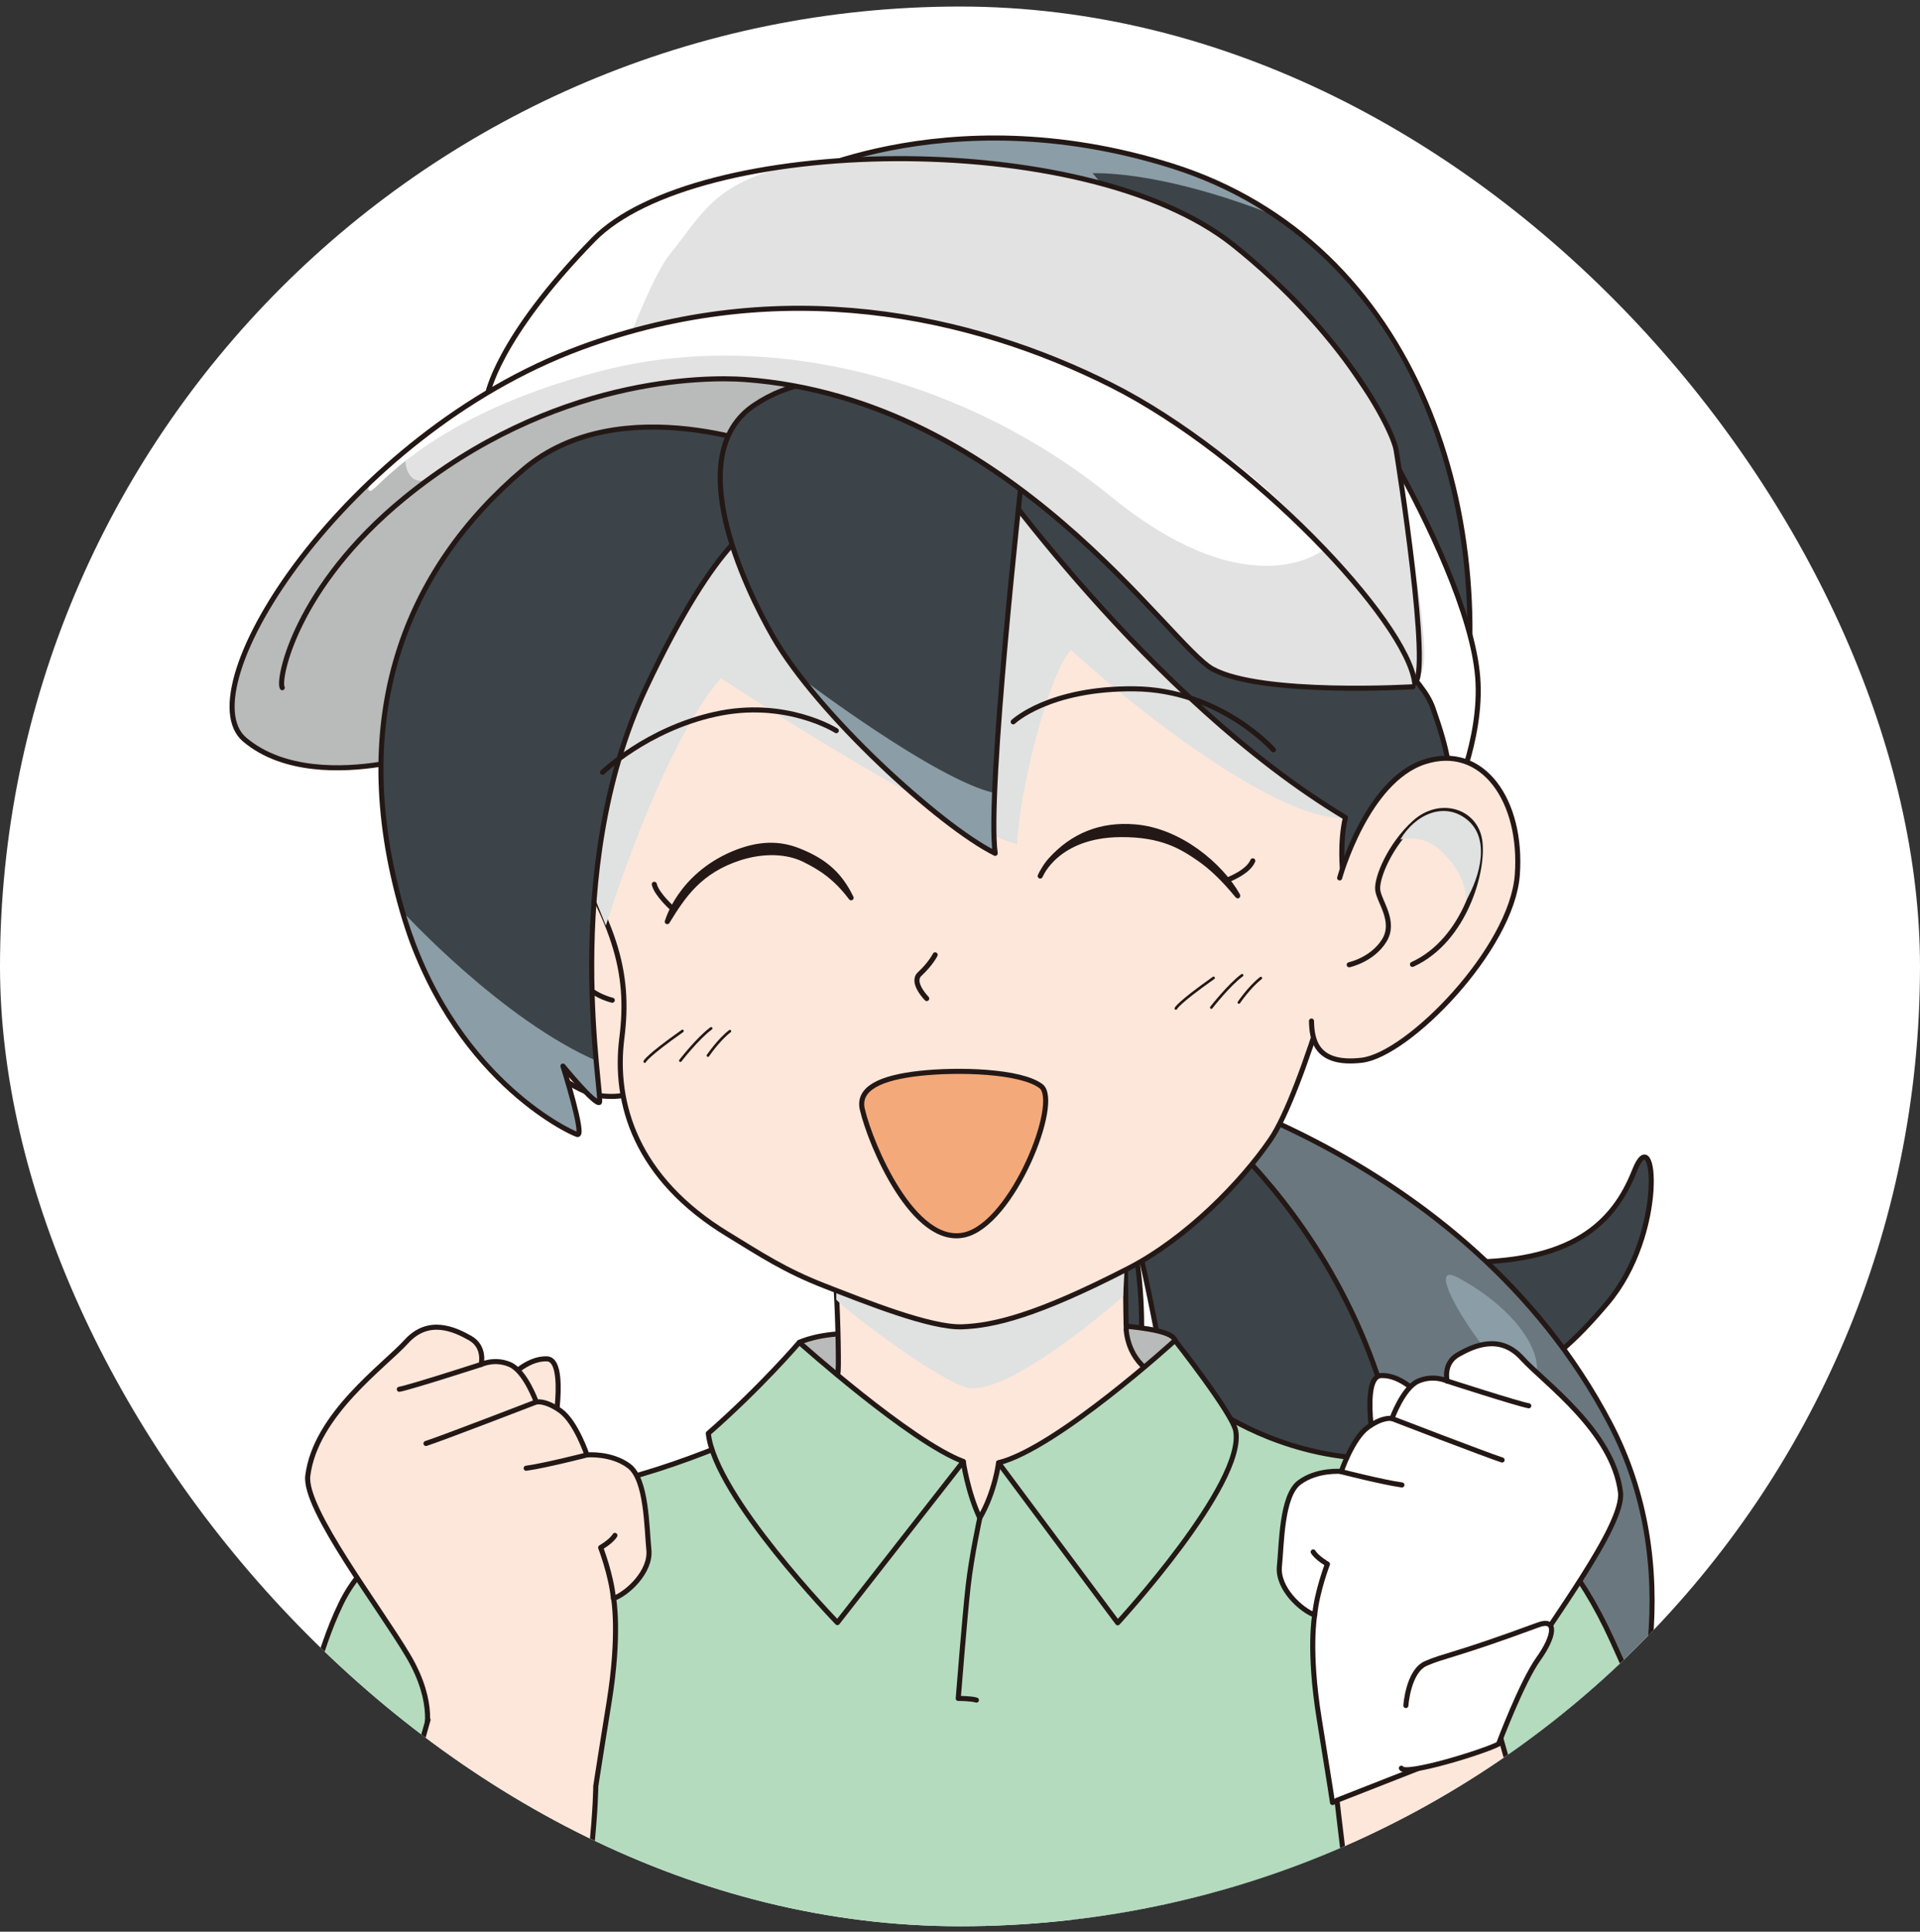 <svg width="160" height="161" viewBox="0 0 160 161" fill="none" xmlns="http://www.w3.org/2000/svg">
<rect x="0" y="0" width="160" height="161" fill="#333333" stroke="none"/>
<g clip-path="url(#clip0_2317_1283)">
<rect y="0.545" width="160" height="160" rx="80" fill="white"/>
<path d="M101.632 92.073C101.632 92.073 112.013 105.018 121.503 105.19C130.994 105.362 134.464 101.985 136.215 97.56C137.966 93.136 138.858 102.798 133.933 108.614C129.008 114.43 122.895 119.761 111.623 111.662C100.35 103.564 99.537 92.37 99.537 92.37L101.616 92.057L101.632 92.073Z" fill="#3C4449" stroke="#231815" stroke-width="0.422" stroke-linecap="round" stroke-linejoin="round"/>
<path d="M95.238 89.602C95.238 89.602 122.036 95.45 134.184 118.667C146.316 141.884 123.411 172.183 117.252 172.324C114.859 172.371 121.348 165.836 120.91 156.58C113.171 167.477 103.196 173.575 93.925 169.041C110.779 144.854 116.188 127.203 109.278 111.725C102.368 96.247 95.238 89.587 95.238 89.587V89.602Z" fill="#6A777E" stroke="#231815" stroke-width="0.422" stroke-linecap="round" stroke-linejoin="round"/>
<path d="M84.966 88.977C84.966 88.977 88.281 109.849 80.307 118.948C72.349 128.047 66.189 128.422 60.529 126.296C54.87 124.17 63.187 133.269 72.896 133.613C82.59 133.941 92.846 132.753 94.863 115.211C96.879 97.67 87.03 87.304 87.03 87.304L84.951 88.993L84.966 88.977Z" fill="#3C4449" stroke="#231815" stroke-width="0.422" stroke-linecap="round" stroke-linejoin="round"/>
<path d="M91.422 91.791C91.422 91.791 95.018 100.562 98.098 121.059C101.178 141.556 89.015 163.663 79.415 176.624C91.782 177.562 114.405 165.976 117.157 135.677C119.658 108.051 100.944 93.37 97.629 90.994C97.317 90.759 97.129 90.65 97.129 90.65L91.407 91.791H91.422Z" fill="#3C4449" stroke="#231815" stroke-width="0.422" stroke-linecap="round" stroke-linejoin="round"/>
<path d="M121.472 106.472C126.178 108.973 129.024 112.929 127.804 115.305C126.569 117.682 117.548 104.392 121.472 106.472Z" fill="#8B9DA7"/>
<path d="M66.611 111.881C66.611 111.881 68.315 111.053 71.348 111.146C74.381 111.24 88.874 110.115 92.595 110.412C96.003 110.693 97.661 111.053 97.927 111.694C98.192 112.335 95.988 117.76 91.954 119.698C87.92 121.637 66.533 121.168 66.611 111.881Z" fill="#B9BABA" stroke="#231815" stroke-width="0.422" stroke-linecap="round" stroke-linejoin="round"/>
<path d="M93.86 110.787C93.813 110.224 93.782 104.565 93.766 103.986C91.703 104.83 87.497 109.396 81.384 109.786C75.099 110.177 71.253 107.535 69.627 106.847C69.799 108.458 69.908 113.414 69.846 114.289C69.627 117.041 65.374 118.886 65.374 118.886L77.491 140.774L91.515 140.227L100.864 115.759C100.864 115.759 94.282 115.946 93.844 110.787H93.86Z" fill="#FCE7DA" stroke="#231815" stroke-width="0.422" stroke-linecap="round" stroke-linejoin="round"/>
<path d="M80.274 121.825C80.274 121.825 80.65 124.405 81.65 126.515C82.932 124.311 83.214 121.919 83.214 121.919L101.365 117.525C101.365 117.525 106.478 121.184 113.654 121.543C120.83 121.903 128.835 124.577 134.354 136.724C138.09 144.933 147.596 167.352 147.596 167.352L119.267 175.545C119.267 175.545 119.454 195.041 120.377 201.67C121.299 208.299 117.437 219.321 117.437 219.321C117.437 219.321 77.71 218.399 65.015 220.243C52.32 222.088 46.582 225.262 42.674 220.525C41.392 218.961 39.093 216.022 38.531 205.172C37.968 194.322 36.873 181.626 36.326 180.157L12.405 167.352C12.405 167.352 14.891 163.772 20.957 151.624C26.602 140.336 26.289 138.085 28.399 133.691C31.98 126.249 41.423 125.515 48.818 124.029C57.089 122.372 64.546 118.51 64.546 118.51L80.274 121.825Z" fill="#B4DBBE" stroke="#231815" stroke-width="0.422" stroke-linecap="round" stroke-linejoin="round"/>
<g style="mix-blend-mode:multiply">
<path d="M69.69 103.423V108.301C69.69 108.536 76.96 114.273 80.306 115.571C83.651 116.869 93.595 108.035 93.595 108.035L94.142 97.545C94.142 97.545 87.56 102.47 85.137 103.986C82.713 105.503 80.212 106.925 77.913 106.331C75.615 105.737 69.69 103.439 69.69 103.439V103.423Z" fill="#E0E1E1"/>
</g>
<path d="M97.925 111.709C97.925 111.709 88.091 120.684 83.213 121.919L93.141 135.255C93.141 135.255 103.804 123.67 102.975 119.245C102.694 117.776 97.91 111.709 97.91 111.709H97.925Z" fill="#B4DBBE" stroke="#231815" stroke-width="0.422" stroke-linecap="round" stroke-linejoin="round"/>
<path d="M66.61 111.881C66.61 111.881 75.85 120.152 80.275 121.809L69.784 135.239C69.784 135.239 59.575 124.702 59.027 119.464C63.436 115.602 66.61 111.881 66.61 111.881Z" fill="#B4DBBE" stroke="#231815" stroke-width="0.422" stroke-linecap="round" stroke-linejoin="round"/>
<path d="M42.284 115.008C42.284 115.008 43.847 113.164 45.599 113.257C47.35 113.351 46.052 119.965 46.052 119.965C46.052 119.965 42.19 116.744 42.284 114.993V115.008Z" fill="#FCE7DA" stroke="#231815" stroke-width="0.422" stroke-linecap="round" stroke-linejoin="round"/>
<path d="M35.437 144.588C35.437 144.588 36.406 142.056 34.014 138.006C31.622 133.957 25.305 125.749 25.649 122.997C26.29 117.885 32.013 113.851 33.858 111.819C35.702 109.786 37.876 110.787 39.173 111.522C40.471 112.256 40.096 113.726 40.096 113.726C40.096 113.726 41.206 113.179 42.488 113.726C43.77 114.273 44.692 116.853 44.692 116.853C44.692 116.853 45.427 116.665 46.709 117.588C47.991 118.51 48.913 121.262 48.913 121.262C48.913 121.262 50.93 121.074 52.416 122.184C53.901 123.294 53.885 127.328 54.073 129.173C54.26 131.018 52.228 132.847 51.133 133.222C51.133 133.222 51.681 136.161 50.758 141.868C49.836 147.575 49.523 149.685 49.523 149.685L35.452 144.588H35.437Z" fill="#FCE7DA" stroke="#231815" stroke-width="0.422" stroke-linecap="round" stroke-linejoin="round"/>
<path d="M51.117 133.222C50.929 131.252 50.054 128.985 50.054 128.985C50.054 128.985 50.929 128.485 51.242 127.969" stroke="#231815" stroke-width="0.422" stroke-linecap="round" stroke-linejoin="round"/>
<path d="M40.079 113.726C40.079 113.726 34.231 115.618 33.278 115.79" stroke="#231815" stroke-width="0.422" stroke-linecap="round" stroke-linejoin="round"/>
<path d="M44.675 116.853C44.675 116.853 36.811 119.886 35.498 120.308" stroke="#231815" stroke-width="0.422" stroke-linecap="round" stroke-linejoin="round"/>
<path d="M48.912 121.262C48.912 121.262 45.442 122.153 43.847 122.372" stroke="#231815" stroke-width="0.422" stroke-linecap="round" stroke-linejoin="round"/>
<path d="M49.647 148.857C49.647 148.857 49.647 156.44 46.614 169.823C43.581 183.206 44.41 195.479 34.482 205.829C24.554 216.179 23.444 215.897 21.38 212.723C19.317 209.55 14.485 202.514 16.69 190.788C18.894 179.063 29.244 163.475 31.308 157.55C33.372 151.624 35.67 143.338 35.67 143.338" fill="#FCE7DA"/>
<path d="M49.647 148.857C49.647 148.857 49.647 156.44 46.614 169.823C43.581 183.206 44.41 195.479 34.482 205.829C24.554 216.179 23.444 215.897 21.38 212.723C19.317 209.55 14.485 202.514 16.69 190.788C18.894 179.063 29.244 163.475 31.308 157.55C33.372 151.624 35.67 143.338 35.67 143.338" stroke="#231815" stroke-width="0.422" stroke-linecap="round" stroke-linejoin="round"/>
<path d="M118.391 116.4C118.391 116.4 116.827 114.555 115.076 114.649C113.325 114.743 114.623 121.356 114.623 121.356C114.623 121.356 118.485 118.135 118.391 116.384V116.4Z" fill="white" stroke="#231815" stroke-width="0.422" stroke-linecap="round" stroke-linejoin="round"/>
<path d="M125.019 144.714C125.019 144.714 124.284 143.432 126.677 139.382C129.069 135.333 135.385 127.125 135.041 124.373C134.4 119.261 128.678 115.227 126.833 113.195C124.988 111.162 122.815 112.163 121.517 112.898C120.22 113.632 120.595 115.102 120.595 115.102C120.595 115.102 119.485 114.555 118.203 115.102C116.921 115.649 115.998 118.229 115.998 118.229C115.998 118.229 115.263 118.041 113.981 118.964C112.699 119.886 111.777 122.638 111.777 122.638C111.777 122.638 109.76 122.45 108.275 123.56C106.79 124.67 106.805 128.704 106.618 130.549C106.43 132.394 108.462 134.223 109.557 134.598C109.557 134.598 109.01 137.537 109.932 143.244C110.855 148.951 111.042 150.233 111.042 150.233L125.019 144.714Z" fill="white" stroke="#231815" stroke-width="0.422" stroke-linecap="round" stroke-linejoin="round"/>
<path d="M109.558 134.598C109.745 132.628 110.621 130.361 110.621 130.361C110.621 130.361 109.745 129.861 109.433 129.345" stroke="#231815" stroke-width="0.422" stroke-linecap="round" stroke-linejoin="round"/>
<path d="M120.595 115.102C120.595 115.102 126.442 116.994 127.396 117.166" stroke="#231815" stroke-width="0.422" stroke-linecap="round" stroke-linejoin="round"/>
<path d="M115.998 118.229C115.998 118.229 123.862 121.262 125.175 121.684" stroke="#231815" stroke-width="0.422" stroke-linecap="round" stroke-linejoin="round"/>
<path d="M111.762 122.654C111.762 122.654 115.233 123.545 116.827 123.764" stroke="#231815" stroke-width="0.422" stroke-linecap="round" stroke-linejoin="round"/>
<path d="M125.02 144.714L111.418 150.045C111.418 150.045 112.153 156.705 114.076 171.198C115.89 184.8 116.28 196.854 126.208 207.204C136.136 217.554 137.246 217.273 139.31 214.099C141.374 210.925 146.205 203.89 144 192.164C141.796 180.438 131.446 164.851 129.382 158.925C127.318 153 125.02 144.714 125.02 144.714Z" fill="#FCE7DA" stroke="#231815" stroke-width="0.422" stroke-linecap="round" stroke-linejoin="round"/>
<path d="M117.156 142.15C117.156 142.15 117.343 139.304 118.813 138.648C120.283 137.991 121.205 138.007 128.194 135.427C129.757 134.848 129.569 136.349 128.194 138.272C126.818 140.195 124.879 145.355 124.879 145.355C123.691 145.996 117.062 148.028 116.78 147.372" fill="white"/>
<path d="M117.156 142.15C117.156 142.15 117.343 139.304 118.813 138.648C120.283 137.991 121.205 138.007 128.194 135.427C129.757 134.848 129.569 136.349 128.194 138.272C126.818 140.195 124.879 145.355 124.879 145.355C123.691 145.996 117.062 148.028 116.78 147.372" stroke="#231815" stroke-width="0.422" stroke-linecap="round" stroke-linejoin="round"/>
<path d="M50.803 72.201C50.803 72.201 49.615 68.011 44.769 66.448C39.922 64.884 36.592 69.715 37.045 75.875C37.499 82.035 46.129 90.869 50.006 91.322C53.883 91.776 54.165 89.54 54.196 88.055" fill="#FCE7DA"/>
<path d="M50.803 72.201C50.803 72.201 49.615 68.011 44.769 66.448C39.922 64.884 36.592 69.715 37.045 75.875C37.499 82.035 46.129 90.869 50.006 91.322C53.883 91.776 54.165 89.54 54.196 88.055" stroke="#231815" stroke-width="0.422" stroke-linecap="round" stroke-linejoin="round"/>
<path d="M51.023 83.364C51.023 83.364 49.115 82.958 48.115 81.363C47.114 79.768 48.521 78.127 48.646 77.142C48.771 76.157 47.63 73.374 45.566 71.513C43.502 69.653 40.563 70.497 40.157 72.952C39.75 75.406 41.361 81.332 45.754 83.333" stroke="#231815" stroke-width="0.422" stroke-linecap="round" stroke-linejoin="round"/>
<path d="M43.361 44.716C43.361 44.716 39.859 60.116 45.613 68.371C51.366 76.626 52.508 81.097 51.82 86.522C51.132 91.948 52.992 98.217 60.653 102.876C63.42 104.564 65.375 105.878 68.752 107.191C72.129 108.504 77.538 110.677 80.165 110.584C82.791 110.49 86.356 109.661 94.017 105.721C98.879 103.22 103.46 98.514 105.883 94.965C107.197 93.042 108.901 88.43 110.449 83.38C111.997 78.33 116.953 68.449 113.357 57.114C109.761 45.763 92.719 38.462 79.258 36.727C65.797 34.991 48.552 30.332 43.361 44.716Z" fill="#FCE7DA" stroke="#231815" stroke-width="0.422" stroke-linecap="round" stroke-linejoin="round"/>
<g style="mix-blend-mode:multiply">
<path d="M49.599 74.938L50.49 77.142C50.49 77.142 55.056 62.258 60.074 56.52C74.52 65.948 82.244 69.638 84.761 70.372C84.839 66.401 87.341 56.161 89.248 54.159C96.987 61.226 107.525 68.574 112.121 68.152C116.718 67.73 85.199 40.542 85.199 40.542L55.431 42.09L47.332 67.652L49.615 74.953L49.599 74.938Z" fill="#E0E1E1"/>
</g>
<g style="mix-blend-mode:multiply">
<path d="M46.785 72.936C46.785 72.936 44.971 72.326 43.314 73.937C41.657 75.547 41.251 77.11 41.329 78.064C40.062 75.875 39.312 72.827 41.204 71.279C43.095 69.731 45.534 70.81 46.785 72.936Z" fill="#E0E1E1"/>
</g>
<path d="M67.986 14.119C67.986 14.119 81.259 8.882 97.644 13.822C118.172 20.029 126.083 45.904 121.361 63.634C121.361 63.634 114.576 23.453 67.986 14.119Z" fill="#3C4449"/>
<path d="M92.579 16.261C92.579 16.261 91.359 14.791 91.046 14.432C95.924 14.401 102.335 16.339 106.822 18.2C102.022 15.229 96.737 12.775 87.638 11.821C78.555 10.852 70.159 13.291 67.579 14.276C73.474 14.416 85.95 13.416 92.579 16.261Z" fill="#8B9DA7"/>
<path d="M64.999 15.37C64.999 15.37 78.523 7.819 97.644 13.822C118.109 20.248 125.583 43.262 121.361 63.634C121.361 63.634 111.605 24.704 64.999 15.37Z" stroke="#231815" stroke-width="0.422" stroke-linecap="round" stroke-linejoin="round"/>
<path d="M117.75 57.239C117.75 57.239 115.608 44.184 115.968 38.009C119.016 43.449 122.737 51.22 123.144 56.473C123.55 61.726 120.877 67.183 120.877 67.183C120.877 67.183 118.61 58.146 117.75 57.239Z" fill="white" stroke="#231815" stroke-width="0.422" stroke-linecap="round" stroke-linejoin="round"/>
<path d="M75.974 13.197C75.974 13.197 86.105 12.619 95.861 16.59C105.617 20.561 109.713 26.768 112.512 30.88C115.31 34.992 116.42 36.555 116.342 37.509C116.264 38.462 119.563 54.159 118.468 56.004C118.265 56.661 117.562 57.333 117.609 56.598C117.655 55.864 110.823 43.325 99.957 36.539C89.076 29.754 79.163 26.002 67.156 25.564C61.09 25.783 52.804 26.799 49.505 28.55C50.646 25.095 56.228 18.232 58.98 15.996C61.731 13.76 69.486 13.01 75.974 13.197Z" fill="#E2E2E3"/>
<path d="M40.657 32.224C40.657 32.224 41.674 28.378 45.832 24.032C49.991 19.685 51.742 17.309 55.041 16.48C56.417 16.136 63.14 13.729 65.938 13.775C59.403 15.292 58.496 17.919 55.823 21.186C54.337 23 51.836 29.707 51.836 29.707C51.836 29.707 47.63 29.707 40.642 32.208L40.657 32.224Z" fill="white"/>
<path d="M35.576 36.164C35.576 36.164 31.902 38.994 26.43 44.95C20.974 50.907 19.551 56.192 19.301 58.615C19.051 61.038 21.114 63.102 25.195 63.774C29.276 64.447 33.497 63.43 35.858 62.414C35.858 62.414 36.811 47.421 42.674 42.152C48.522 36.899 54.494 36.148 57.996 36.774C61.498 37.399 61.592 38.071 61.592 38.071C61.592 38.071 64.906 32.255 70.332 31.692C59.184 29.613 46.317 30.739 35.576 36.148V36.164Z" fill="#B9BABA"/>
<path d="M77.929 79.581C77.929 79.581 77.585 80.3 76.632 81.191C75.897 81.879 77.226 83.224 77.226 83.224" stroke="#231815" stroke-width="0.422" stroke-linecap="round" stroke-linejoin="round"/>
<path d="M103.132 74.624C103.32 74.968 101.913 72.952 99.99 71.607C98.52 70.591 96.863 69.528 93.361 69.559C88.014 69.606 86.685 73.014 86.685 73.014C86.685 73.014 87.044 72.232 87.545 71.685C89.405 69.621 91.766 68.683 94.564 68.918C98.317 69.215 101.741 72.154 103.132 74.624Z" fill="#231815" stroke="#231815" stroke-width="0.422" stroke-linecap="round" stroke-linejoin="round"/>
<path d="M102.21 73.374C102.21 73.374 103.992 72.733 104.399 71.748" stroke="#231815" stroke-width="0.422" stroke-linecap="round" stroke-linejoin="round"/>
<path d="M55.62 76.798C55.62 76.798 56.636 73.046 61.092 71.154C63.218 70.263 64.938 70.263 66.548 70.904C68.94 71.842 70.066 73.077 70.926 74.828C69.644 73.124 68.409 72.326 67.048 71.654C65.579 70.919 63.593 70.872 61.639 71.498C58.262 72.592 56.901 74.703 55.604 76.814L55.62 76.798Z" fill="#231815" stroke="#231815" stroke-width="0.422" stroke-linecap="round" stroke-linejoin="round"/>
<path d="M56.057 75.734C56.057 75.734 54.712 74.546 54.525 73.702" stroke="#231815" stroke-width="0.422" stroke-linecap="round" stroke-linejoin="round"/>
<path d="M97.988 84.052C97.988 84.052 98.098 83.646 101.131 81.504" stroke="#231815" stroke-width="0.219" stroke-linecap="round" stroke-linejoin="round"/>
<path d="M100.943 83.974C100.943 83.974 102.412 82.082 103.507 81.285" stroke="#231815" stroke-width="0.219" stroke-linecap="round" stroke-linejoin="round"/>
<path d="M103.241 83.552C103.241 83.552 104.133 82.239 105.071 81.519" stroke="#231815" stroke-width="0.219" stroke-linecap="round" stroke-linejoin="round"/>
<path d="M53.728 88.477C53.728 88.477 53.837 88.07 56.87 85.928" stroke="#231815" stroke-width="0.219" stroke-linecap="round" stroke-linejoin="round"/>
<path d="M56.698 88.399C56.698 88.399 58.167 86.507 59.262 85.71" stroke="#231815" stroke-width="0.219" stroke-linecap="round" stroke-linejoin="round"/>
<path d="M58.996 87.977C58.996 87.977 59.887 86.663 60.825 85.944" stroke="#231815" stroke-width="0.219" stroke-linecap="round" stroke-linejoin="round"/>
<path d="M81.713 38.228C81.713 38.228 95.612 58.255 112.122 68.136C111.622 70.216 111.888 72.655 111.888 72.655L116.046 68.324C116.046 68.324 117.829 65.4 120.877 65.588C120.721 63.853 120.784 62.93 119.408 59.006C118.564 56.598 115.015 53.768 111.106 49.985C105.306 44.388 81.729 38.228 81.729 38.228H81.713Z" fill="#3C4449" stroke="#231815" stroke-width="0.422" stroke-linecap="round" stroke-linejoin="round"/>
<path d="M111.637 73.171C111.637 73.171 113.872 65.056 118.719 63.493C123.566 61.929 126.896 66.761 126.442 72.921C125.989 79.081 117.359 87.914 113.481 88.367C109.604 88.821 109.323 86.585 109.291 85.1" fill="#FCE7DA"/>
<path d="M111.637 73.171C111.637 73.171 113.872 65.056 118.719 63.493C123.566 61.929 126.896 66.761 126.442 72.921C125.989 79.081 117.359 87.914 113.481 88.367C109.604 88.821 109.323 86.585 109.291 85.1" stroke="#231815" stroke-width="0.422" stroke-linecap="round" stroke-linejoin="round"/>
<path d="M64.875 37.587C64.875 37.587 51.789 32.209 43.628 39.119C33.856 47.405 28.822 59.647 33.528 75.954C37.515 89.728 47.458 94.371 48.115 94.558C48.771 94.746 46.911 88.852 46.911 88.852C46.911 88.852 49.553 92.073 49.944 91.885C50.335 91.697 46.567 72.78 53.821 57.349C59.981 44.247 63.311 43.575 63.311 43.575L64.89 37.587H64.875Z" fill="#3C4449"/>
<path d="M40.611 32.943C40.611 32.943 41.361 28.268 49.444 19.982C57.902 11.305 90.375 10.492 102.789 20.42C111.95 27.737 116.047 35.757 116.344 37.508C116.547 38.712 119.267 56.145 117.891 56.926" stroke="#231815" stroke-width="0.422" stroke-linecap="round" stroke-linejoin="round"/>
<path d="M84.434 60.163C84.434 60.163 87.404 57.333 94.549 57.411C101.694 57.489 106.119 62.492 106.119 62.492" stroke="#231815" stroke-width="0.422" stroke-linecap="round" stroke-linejoin="round"/>
<path d="M112.435 80.409C112.435 80.409 114.342 80.003 115.343 78.408C116.343 76.813 114.936 75.172 114.811 74.187C114.686 73.202 115.827 70.419 117.891 68.558C119.955 66.698 122.894 67.542 123.301 69.997C123.707 72.451 122.097 78.377 117.704 80.378" stroke="#231815" stroke-width="0.422" stroke-linecap="round" stroke-linejoin="round"/>
<path d="M50.21 64.368C50.21 64.368 53.884 60.804 59.559 59.538C65.454 58.209 69.691 60.898 69.691 60.898" stroke="#231815" stroke-width="0.422" stroke-linecap="round" stroke-linejoin="round"/>
<path d="M33.527 75.954C33.527 75.954 41.829 85.037 49.85 88.477C49.865 90.838 50.006 91.744 50.006 91.744C50.006 91.744 47.849 90.306 47.035 89.212C47.708 91.385 48.239 94.23 48.114 94.559C47.989 94.887 45.175 92.917 43.44 91.76C41.704 90.603 33.918 81.254 33.527 75.954Z" fill="#8B9DA7"/>
<path d="M64.875 37.587C64.875 37.587 51.789 32.209 43.628 39.119C33.856 47.405 28.822 59.647 33.528 75.954C37.515 89.728 47.458 94.371 48.115 94.558C48.771 94.746 46.911 88.852 46.911 88.852C46.911 88.852 49.553 92.073 49.944 91.885C50.335 91.697 46.567 72.78 53.821 57.349C59.981 44.247 63.311 43.575 63.311 43.575L64.89 37.587H64.875Z" stroke="#231815" stroke-width="0.422" stroke-linecap="round" stroke-linejoin="round"/>
<path d="M81.024 35.523C76.005 32.615 68.844 29.707 62.825 33.788C56.806 37.868 61.84 48.187 64.201 52.596C67.312 58.443 78.272 68.793 82.931 71.107C82.228 66.026 85.12 40.041 85.12 40.041C85.12 40.041 84.135 37.305 81.024 35.507V35.523Z" fill="#3C4449"/>
<path d="M66.593 56.379C66.593 56.379 77.974 65.041 82.915 66.104C83.04 69.762 82.727 70.028 82.946 71.123C80.101 69.731 69.266 60.21 66.593 56.379Z" fill="#8B9DA7"/>
<path d="M81.023 35.523C76.005 32.615 68.844 29.707 62.825 33.788C56.806 37.868 61.965 48.765 64.451 53.112C68.125 59.49 78.272 68.809 82.931 71.123C82.227 66.041 85.12 40.057 85.12 40.057C85.12 40.057 84.135 37.321 81.023 35.523Z" stroke="#231815" stroke-width="0.422" stroke-linecap="round" stroke-linejoin="round"/>
<path d="M35.748 39.869C35.748 39.869 46.536 31.708 59.45 31.661C72.348 31.63 79.65 36.883 86.185 41.808C92.72 46.733 99.599 55.004 101.069 55.754C102.538 56.504 106.025 57.083 109.073 57.302C112.232 57.536 117.078 57.317 117.751 57.224C117.751 57.224 118.251 56.129 116.984 54.191C115.718 52.252 109.027 41.933 96.3 34.194C83.574 26.455 72.286 24.688 58.168 26.299C45.957 27.69 35.42 36.289 34.325 37.024C33.231 37.759 33.825 40.901 35.748 39.854V39.869Z" fill="#E2E2E3"/>
<path d="M117.75 57.239C117.75 57.239 105.18 57.99 101.068 55.77C97.41 53.8 84.277 33.256 62.06 31.63C58.824 31.395 46.066 31.395 33.699 41.511C24.584 48.969 23.131 56.692 23.521 57.317" stroke="#231815" stroke-width="0.422" stroke-linecap="round" stroke-linejoin="round"/>
<path d="M31.886 39.072C31.088 39.838 30.354 40.886 30.87 40.917C31.386 40.948 35.607 34.694 49.99 30.942C64.374 27.19 80.806 31.802 92.579 41.386C104.351 50.97 110.433 45.732 110.433 45.732C110.433 45.732 103.101 36.914 90.749 31.13C78.398 25.345 66.156 25.032 57.339 26.455C48.521 27.878 37.53 33.647 31.886 39.056V39.072Z" fill="white"/>
<path d="M117.891 56.927C117.281 51.767 104.289 37.978 92.61 32.099C80.931 26.221 65.109 22.781 48.365 28.988C28.775 36.258 15.392 57.427 20.395 61.648C23.647 64.384 28.556 64.181 31.605 63.712" stroke="#231815" stroke-width="0.422" stroke-linecap="round" stroke-linejoin="round"/>
<g style="mix-blend-mode:multiply">
<path d="M116.687 69.981C116.687 69.981 118.5 69.371 120.158 70.982C121.815 72.592 122.221 74.156 122.143 75.109C123.41 72.921 124.16 69.872 122.268 68.324C120.376 66.776 117.937 67.855 116.687 69.981Z" fill="#E0E1E1"/>
</g>
<path d="M71.862 92.464C71.456 90.713 73.379 89.821 76.631 89.462C79.883 89.102 85.058 89.258 86.746 90.525C88.435 91.791 84.401 102.016 80.368 102.923C76.146 103.877 72.566 95.481 71.862 92.464Z" fill="#F4A97B" stroke="#231815" stroke-width="0.422" stroke-linecap="round" stroke-linejoin="round"/>
<path d="M81.651 126.515C81.651 126.515 80.963 129.689 80.681 132.175C80.4 134.661 79.853 141.556 79.853 141.556C79.853 141.556 80.963 141.556 81.369 141.696" stroke="#231815" stroke-width="0.422" stroke-linecap="round" stroke-linejoin="round"/>
</g>
<defs>
<clipPath id="clip0_2317_1283">
<rect y="0.545" width="160" height="160" rx="80" fill="white"/>
</clipPath>
</defs>
</svg>

